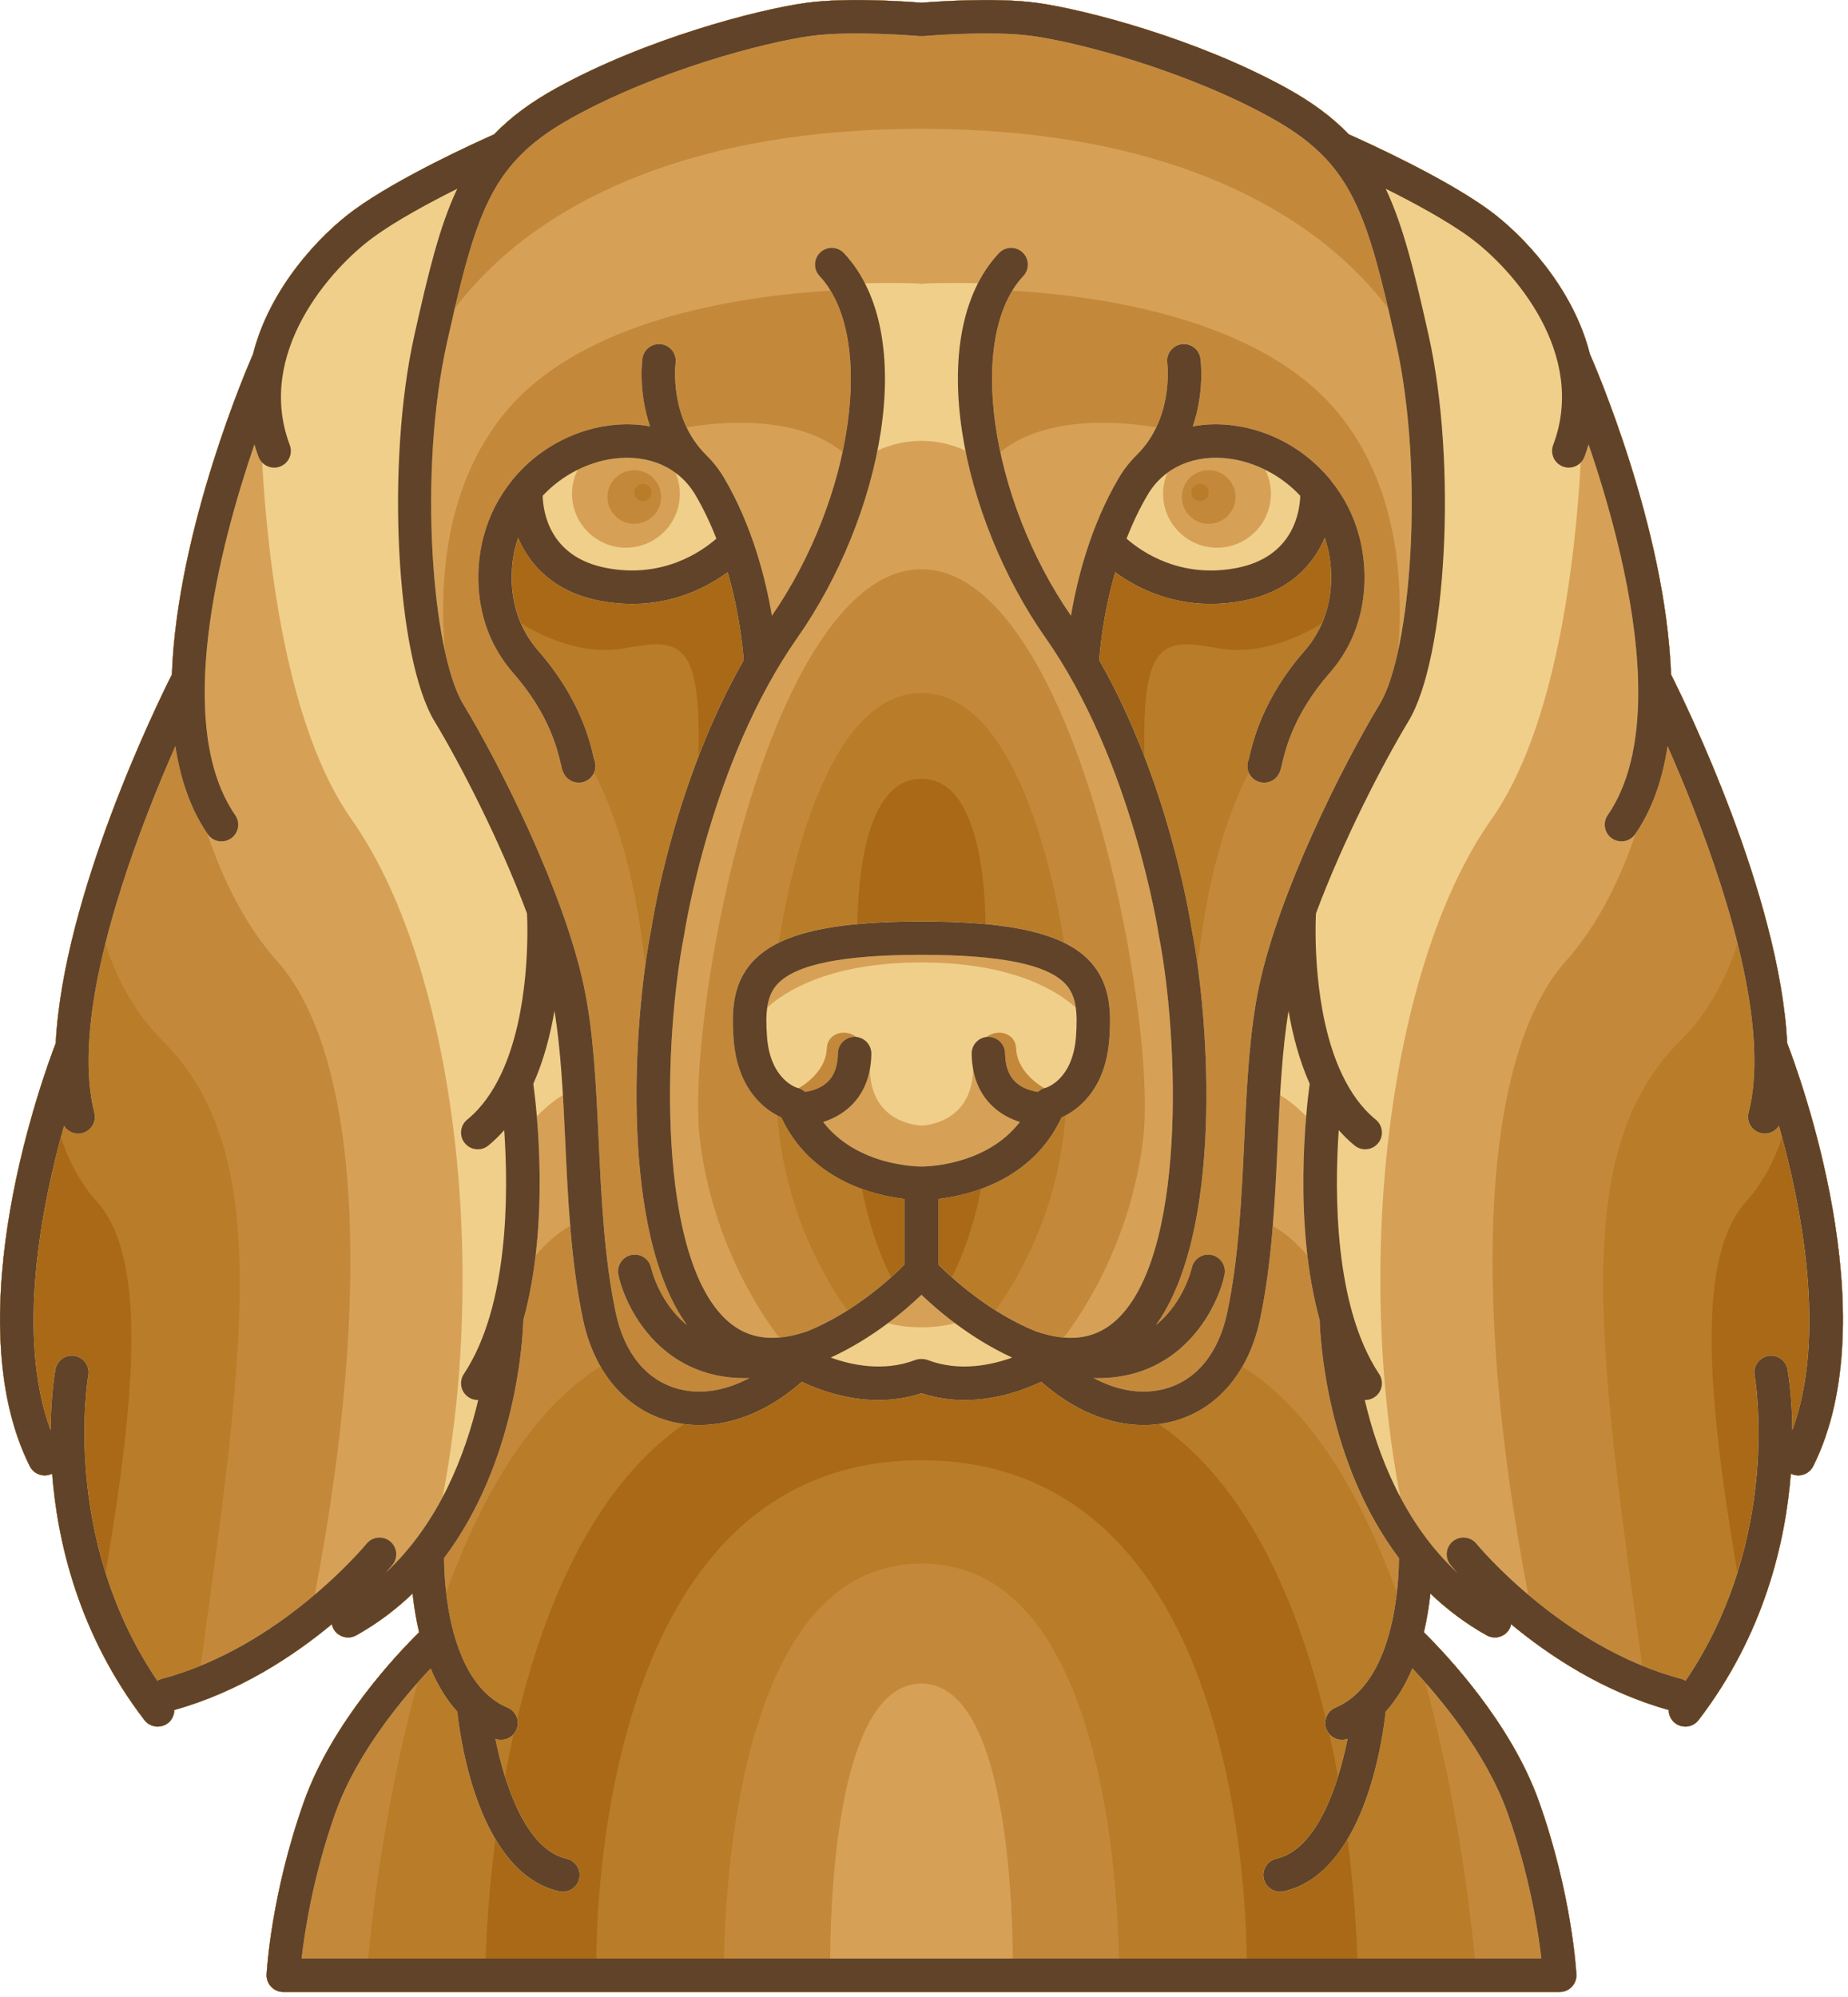 <svg style="fill-rule:evenodd;clip-rule:evenodd;stroke-linejoin:round;stroke-miterlimit:2;" xml:space="preserve" xmlns:xlink="http://www.w3.org/1999/xlink" xmlns="http://www.w3.org/2000/svg" version="1.1" viewBox="0 0 136 147" height="100%" width="100%">
    <g transform="matrix(1,0,0,1,-230.187,-224.331)">
        <g>
            <g transform="matrix(1,0,0,1,-211.191,-94.821)">
                <path style="fill:rgb(169,105,22);fill-rule:nonzero;" d="M572.905,395.937C572.349,385.024 565.361,370.794 564.357,368.801C563.96,358.009 558.699,345.928 558.382,345.21C557.171,340.378 553.488,336.456 550.957,334.61C547.658,332.205 541.911,329.602 540.636,329.037C539.44,327.785 537.949,326.676 536.027,325.617C529.472,322.008 521.314,319.866 517.711,319.363C514.584,318.927 509.874,319.293 509.191,319.349C508.508,319.292 503.798,318.927 500.671,319.363C497.068,319.866 488.911,322.008 482.355,325.617C480.432,326.676 478.943,327.785 477.747,329.037C476.472,329.602 470.724,332.205 467.427,334.61C464.894,336.456 461.212,340.378 460.001,345.21C459.685,345.928 454.423,358.009 454.026,368.801C453.022,370.795 446.033,385.026 445.477,395.938C444.66,398.05 438.024,415.984 443.567,427.069C443.782,427.501 444.216,427.751 444.668,427.751C444.852,427.751 445.039,427.709 445.214,427.622C445.608,432.658 447.17,439.449 452.004,445.757C452.245,446.073 452.611,446.239 452.981,446.239C453.242,446.239 453.506,446.156 453.728,445.985C454.042,445.745 454.203,445.382 454.206,445.015C458.99,443.685 462.986,441.035 465.799,438.702C465.823,438.82 465.861,438.937 465.923,439.048C466.148,439.451 466.567,439.678 466.997,439.678C467.201,439.678 467.406,439.628 467.597,439.522C469.172,438.64 470.542,437.595 471.741,436.446C471.833,437.308 471.981,438.284 472.221,439.297C470.6,440.892 465.821,445.931 463.749,451.755C461.332,458.555 461.009,464.238 460.997,464.477C460.979,464.814 461.101,465.144 461.333,465.389C461.565,465.634 461.888,465.772 462.225,465.772L556.161,465.772C556.499,465.772 556.822,465.634 557.055,465.389C557.285,465.144 557.409,464.814 557.39,464.477C557.377,464.239 557.055,458.555 554.637,451.755C552.566,445.931 547.786,440.892 546.166,439.297C546.405,438.284 546.554,437.309 546.646,436.446C547.844,437.595 549.213,438.64 550.789,439.522C550.979,439.628 551.185,439.678 551.389,439.678C551.821,439.678 552.24,439.451 552.464,439.048C552.526,438.938 552.563,438.82 552.588,438.702C555.4,441.034 559.397,443.684 564.181,445.015C564.183,445.382 564.344,445.744 564.658,445.985C564.882,446.156 565.144,446.239 565.406,446.239C565.775,446.239 566.14,446.073 566.382,445.757C571.216,439.449 572.778,432.658 573.172,427.622C573.348,427.709 573.534,427.751 573.718,427.751C574.169,427.751 574.604,427.501 574.82,427.069C580.359,415.982 573.722,398.048 572.905,395.937Z"></path>
            </g>
            <g transform="matrix(1,0,0,1,3.504,-94.428)">
                <path style="fill:rgb(185,124,40);fill-rule:nonzero;" d="M358.211,395.544C357.655,384.632 350.667,370.401 349.663,368.408C349.266,357.616 344.005,345.535 343.689,344.817C342.478,339.985 338.795,336.063 336.263,334.217C332.965,331.812 327.218,329.21 325.943,328.644C324.746,327.392 323.256,326.284 321.333,325.224C314.778,321.616 306.62,319.473 303.017,318.97C299.89,318.534 295.18,318.9 294.497,318.957C293.814,318.899 289.104,318.534 285.977,318.97C282.375,319.473 274.217,321.616 267.661,325.224C265.738,326.284 264.248,327.392 263.052,328.644C261.777,329.21 256.029,331.812 252.731,334.217C250.198,336.063 246.517,339.985 245.306,344.817C244.99,345.535 239.728,357.616 239.331,368.408C238.327,370.402 231.338,384.634 230.783,395.545C229.966,397.658 223.33,415.592 228.872,426.677C229.087,427.109 229.522,427.358 229.973,427.358C230.156,427.358 230.343,427.317 230.518,427.229C230.912,432.265 232.474,439.056 237.308,445.364C237.549,445.68 237.915,445.846 238.285,445.846C238.546,445.846 238.81,445.764 239.032,445.592C239.346,445.352 239.507,444.99 239.51,444.623C244.294,443.292 248.291,440.642 251.102,438.31C251.127,438.427 251.165,438.544 251.227,438.655C251.452,439.058 251.871,439.286 252.301,439.286C252.505,439.286 252.71,439.235 252.901,439.129C254.477,438.248 255.846,437.202 257.044,436.053C257.137,436.915 257.285,437.891 257.525,438.904C255.904,440.499 251.125,445.539 249.054,451.362C246.637,458.162 246.313,463.846 246.302,464.085C246.284,464.421 246.406,464.751 246.637,464.996C246.869,465.241 247.192,465.379 247.53,465.379L341.465,465.379C341.802,465.379 342.126,465.241 342.358,464.996C342.589,464.751 342.712,464.421 342.693,464.085C342.681,463.847 342.358,458.162 339.941,451.362C337.87,445.539 333.09,440.5 331.471,438.904C331.71,437.891 331.858,436.916 331.95,436.053C333.149,437.202 334.518,438.248 336.094,439.129C336.284,439.235 336.49,439.286 336.694,439.286C337.125,439.286 337.544,439.058 337.769,438.655C337.831,438.545 337.868,438.427 337.893,438.31C340.705,440.641 344.701,443.291 349.486,444.623C349.487,444.99 349.649,445.352 349.962,445.592C350.185,445.764 350.449,445.846 350.71,445.846C351.08,445.846 351.445,445.68 351.687,445.364C356.52,439.056 358.083,432.265 358.477,427.229C358.652,427.317 358.839,427.358 359.022,427.358C359.473,427.358 359.908,427.109 360.123,426.677C365.665,415.59 359.027,397.656 358.211,395.544ZM308.822,432.132C305.036,428.222 300.217,426.238 294.498,426.238L294.497,426.238C288.777,426.238 283.958,428.221 280.173,432.132C271.41,441.187 270.609,458.203 270.561,462.919L262.426,462.919C262.477,461.26 262.638,458.058 263.144,454.123C264.247,455.982 265.758,457.497 267.833,457.967C267.925,457.988 268.016,457.998 268.106,457.998C268.668,457.998 269.175,457.611 269.305,457.039C269.455,456.377 269.039,455.718 268.377,455.567C266.169,455.067 264.73,452.331 263.852,449.538C264.039,448.51 264.248,447.457 264.486,446.391C264.569,446.295 264.638,446.187 264.691,446.064C264.8,445.805 264.81,445.531 264.744,445.278C266.411,438.3 269.265,430.905 274.154,425.994C275.066,425.078 276.029,424.273 277.039,423.574C277.408,423.622 277.78,423.647 278.154,423.647C280.709,423.647 283.351,422.534 285.689,420.463C286.802,420.996 288.894,421.808 291.331,421.808C292.343,421.808 293.414,421.666 294.497,421.308C295.581,421.666 296.651,421.808 297.663,421.808C300.1,421.808 302.193,420.996 303.306,420.463C305.643,422.533 308.285,423.647 310.841,423.647C311.215,423.647 311.587,423.622 311.956,423.574C312.966,424.273 313.929,425.078 314.842,425.994C319.729,430.905 322.583,438.301 324.252,445.278C324.185,445.531 324.194,445.805 324.304,446.064C324.356,446.187 324.427,446.295 324.51,446.391C324.747,447.46 324.959,448.516 325.146,449.547C324.27,452.335 322.83,455.068 320.619,455.568C319.956,455.718 319.541,456.378 319.691,457.04C319.821,457.612 320.328,457.999 320.89,457.999C320.98,457.999 321.071,457.989 321.163,457.968C323.238,457.498 324.75,455.984 325.852,454.124C326.358,458.059 326.519,461.261 326.571,462.92L318.436,462.92C318.385,458.203 317.585,441.187 308.822,432.132ZM292.262,412.77C291.074,410.4 290.446,407.991 290.12,406.263C291.319,406.699 292.435,406.905 293.239,406.998L293.239,411.844C293.021,412.066 292.687,412.391 292.262,412.77ZM289.784,386.773C289.813,384.292 290.138,379.258 292.191,377.1C292.828,376.429 293.595,376.09 294.469,376.09C294.479,376.09 294.488,376.086 294.496,376.085C294.505,376.086 294.515,376.09 294.524,376.09C295.399,376.09 296.166,376.429 296.803,377.1C298.855,379.257 299.179,384.286 299.21,386.773C297.826,386.641 296.264,386.578 294.498,386.578L294.497,386.578C292.73,386.578 291.168,386.642 289.784,386.773ZM295.756,406.998C296.559,406.904 297.675,406.698 298.874,406.263C298.548,407.992 297.921,410.4 296.734,412.768C296.31,412.388 295.975,412.065 295.756,411.842L295.756,406.998ZM308.755,360.875C310.191,361.928 312.589,363.209 315.784,363.209C316.533,363.209 317.325,363.139 318.158,362.978C321.549,362.325 323.329,360.344 324.176,358.346C324.226,358.501 324.278,358.657 324.32,358.819C324.325,358.837 324.332,358.86 324.337,358.879C324.381,359.022 325.2,361.781 323.978,364.621C322.764,365.4 320.358,366.601 317.764,366.601C317.316,366.601 316.875,366.564 316.454,366.49C315.602,366.34 314.721,366.185 314.005,366.185C313.155,366.185 312.549,366.404 312.099,366.87C311.162,367.842 310.817,369.96 310.903,374.44C310.01,372.118 308.915,369.691 307.579,367.352C307.642,366.457 307.891,363.875 308.755,360.875ZM281.416,367.352C280.08,369.691 278.985,372.118 278.093,374.44C278.178,369.957 277.832,367.84 276.897,366.87C276.446,366.404 275.84,366.185 274.991,366.185C274.275,366.185 273.393,366.339 272.541,366.49C272.121,366.564 271.681,366.601 271.231,366.601C268.638,366.601 266.231,365.4 265.017,364.621C263.794,361.781 264.613,359.022 264.657,358.883C264.664,358.862 264.67,358.841 264.676,358.82C264.718,358.658 264.77,358.503 264.821,358.347C265.668,360.345 267.447,362.326 270.839,362.979C271.672,363.14 272.464,363.21 273.213,363.21C276.408,363.21 278.806,361.929 280.242,360.875C281.104,363.874 281.353,366.456 281.416,367.352ZM232.2,418.561C231.532,418.439 230.889,418.878 230.765,419.545C230.73,419.738 230.431,421.427 230.408,424.031C227.965,417.388 229.572,408.392 231.164,402.465C231.654,403.972 232.464,405.702 233.801,407.192C237.423,411.223 236.757,421.005 234.451,434.524C232.012,426.745 233.168,420.087 233.185,419.995C233.308,419.326 232.866,418.686 232.2,418.561ZM358.586,424.031C358.563,421.427 358.264,419.738 358.229,419.545C358.104,418.878 357.464,418.439 356.796,418.562C356.129,418.685 355.688,419.327 355.811,419.995C355.828,420.088 356.984,426.745 354.545,434.523C352.239,421.004 351.573,411.223 355.194,407.192C356.531,405.703 357.34,403.972 357.831,402.465C359.423,408.393 361.029,417.388 358.586,424.031Z"></path>
            </g>
            <g transform="matrix(1,0,0,1,211.191,-94.428)">
                <path style="fill:rgb(196,136,59);fill-rule:nonzero;" d="M150.522,395.544C149.966,384.632 142.978,370.401 141.975,368.408C141.578,357.616 136.317,345.535 136,344.817C134.789,339.985 131.107,336.063 128.575,334.217C125.277,331.812 119.53,329.21 118.254,328.644C117.057,327.392 115.567,326.284 113.645,325.224C107.09,321.616 98.932,319.473 95.329,318.97C92.202,318.534 87.492,318.9 86.809,318.957C86.126,318.899 81.416,318.534 78.289,318.97C74.687,319.473 66.529,321.616 59.973,325.224C58.05,326.284 56.56,327.392 55.364,328.644C54.089,329.21 48.341,331.812 45.044,334.217C42.511,336.063 38.83,339.985 37.618,344.817C37.302,345.535 32.04,357.616 31.644,368.408C30.64,370.402 23.651,384.634 23.096,395.545C22.279,397.658 15.642,415.592 21.185,426.677C21.4,427.109 21.835,427.358 22.286,427.358C22.47,427.358 22.657,427.317 22.831,427.229C23.225,432.265 24.788,439.056 29.621,445.364C29.863,445.68 30.229,445.846 30.598,445.846C30.859,445.846 31.123,445.764 31.346,445.592C31.66,445.352 31.821,444.99 31.823,444.623C36.607,443.292 40.604,440.642 43.416,438.31C43.441,438.427 43.478,438.544 43.541,438.655C43.766,439.058 44.184,439.286 44.615,439.286C44.819,439.286 45.024,439.235 45.214,439.129C46.79,438.248 48.16,437.202 49.358,436.053C49.45,436.915 49.599,437.891 49.838,438.904C48.217,440.499 43.438,445.539 41.367,451.362C38.95,458.162 38.626,463.846 38.615,464.085C38.597,464.421 38.719,464.751 38.951,464.996C39.183,465.241 39.506,465.379 39.843,465.379L133.778,465.379C134.116,465.379 134.439,465.241 134.672,464.996C134.903,464.751 135.026,464.421 135.007,464.085C134.995,463.847 134.672,458.162 132.254,451.362C130.183,445.539 125.403,440.5 123.784,438.904C124.023,437.891 124.171,436.916 124.264,436.053C125.463,437.202 126.831,438.248 128.407,439.129C128.597,439.235 128.803,439.286 129.007,439.286C129.438,439.286 129.857,439.058 130.082,438.655C130.143,438.545 130.18,438.427 130.206,438.31C133.018,440.641 137.015,443.291 141.799,444.623C141.801,444.99 141.962,445.352 142.276,445.592C142.499,445.764 142.762,445.846 143.024,445.846C143.394,445.846 143.759,445.68 144.001,445.364C148.834,439.056 150.397,432.265 150.791,427.229C150.966,427.317 151.153,427.358 151.337,427.358C151.788,427.358 152.222,427.109 152.438,426.677C157.976,415.59 151.338,397.656 150.522,395.544ZM116.614,446.063C116.813,446.533 117.269,446.815 117.748,446.815C117.889,446.815 118.03,446.787 118.168,446.735C117.48,450.193 115.9,454.894 112.928,455.567C112.266,455.717 111.851,456.377 112.001,457.039C112.13,457.611 112.638,457.998 113.2,457.998C113.29,457.998 113.381,457.988 113.472,457.967C119.291,456.649 120.705,447.137 120.97,444.742C121.812,443.812 122.45,442.711 122.93,441.557C123.217,441.861 123.54,442.214 123.884,442.604C126.385,451.758 127.306,460.457 127.529,462.918L101.342,462.918C101.271,458.519 100.552,443.518 94.161,436.994C92.112,434.903 89.647,433.843 86.836,433.843C86.827,433.843 86.817,433.847 86.808,433.848C86.799,433.847 86.79,433.843 86.78,433.843C83.968,433.843 81.504,434.904 79.455,436.994C73.064,443.517 72.346,458.518 72.275,462.918L46.088,462.918C46.311,460.457 47.231,451.761 49.732,442.607C50.077,442.216 50.401,441.862 50.688,441.558C51.169,442.71 51.807,443.811 52.648,444.741C52.913,447.136 54.327,456.647 60.146,457.966C60.238,457.987 60.329,457.997 60.42,457.997C60.982,457.997 61.489,457.61 61.619,457.038C61.769,456.376 61.353,455.717 60.69,455.566C57.726,454.895 56.145,450.193 55.452,446.735C55.589,446.786 55.731,446.814 55.87,446.814C56.348,446.814 56.805,446.532 57.003,446.062C57.267,445.437 56.974,444.715 56.349,444.451C55.741,444.194 55.213,443.828 54.752,443.387C54.711,443.341 54.67,443.296 54.624,443.257C53.529,442.144 52.837,440.59 52.403,439.027C52.391,438.973 52.379,438.919 52.361,438.866C52.093,437.865 51.929,436.869 51.828,435.991C54.4,428.978 58.051,422.529 63.196,419.341C64.38,421.395 66.152,422.814 68.338,423.378C69.034,423.559 69.746,423.647 70.466,423.647C73.021,423.647 75.663,422.534 78.001,420.463C79.114,420.996 81.206,421.808 83.643,421.808C84.655,421.808 85.726,421.666 86.809,421.308C87.893,421.666 88.963,421.808 89.975,421.808C92.412,421.808 94.505,420.996 95.618,420.463C97.955,422.533 100.597,423.647 103.153,423.647C103.872,423.647 104.584,423.559 105.281,423.378C107.466,422.814 109.239,421.395 110.422,419.341C115.568,422.529 119.219,428.979 121.791,435.992C121.69,436.869 121.525,437.864 121.259,438.864C121.238,438.92 121.225,438.976 121.213,439.034C120.774,440.614 120.071,442.184 118.956,443.3C118.929,443.324 118.903,443.351 118.877,443.379C118.414,443.824 117.882,444.193 117.27,444.452C116.643,444.717 116.35,445.438 116.614,446.063ZM66.941,355.005C66.941,355.356 66.657,355.639 66.307,355.639C65.957,355.639 65.673,355.356 65.673,355.005C65.673,354.655 65.957,354.371 66.307,354.371C66.657,354.371 66.941,354.655 66.941,355.005ZM107.944,355.005C107.944,355.356 107.661,355.639 107.311,355.639C106.961,355.639 106.677,355.356 106.677,355.005C106.677,354.655 106.961,354.371 107.311,354.371C107.661,354.371 107.944,354.655 107.944,355.005ZM62.715,374.631C62.703,374.584 62.69,374.523 62.673,374.451C62.429,373.392 61.69,370.174 58.628,366.68C55.65,363.284 56.913,359.055 56.967,358.881C56.974,358.86 56.98,358.839 56.986,358.818C57.028,358.656 57.08,358.501 57.131,358.345C57.978,360.343 59.757,362.324 63.148,362.977C63.981,363.138 64.773,363.208 65.522,363.208C68.716,363.208 71.115,361.927 72.551,360.873C73.416,363.873 73.664,366.455 73.727,367.351C68.665,376.206 67.044,386.348 66.928,387.113C66.771,387.915 66.621,388.829 66.485,389.822C65.699,382.479 63.96,377.998 62.719,375.617C62.854,375.303 62.855,374.944 62.715,374.631ZM107.132,389.822C106.995,388.829 106.845,387.915 106.689,387.113C106.573,386.348 104.951,376.207 99.891,367.351C99.953,366.456 100.203,363.874 101.066,360.874C102.503,361.927 104.9,363.208 108.095,363.208C108.844,363.208 109.637,363.138 110.469,362.977C113.86,362.324 115.64,360.343 116.487,358.345C116.536,358.5 116.589,358.656 116.631,358.818C116.636,358.836 116.643,358.859 116.648,358.878C116.704,359.056 117.966,363.285 114.989,366.681C111.927,370.174 111.188,373.393 110.944,374.452C110.928,374.523 110.915,374.585 110.903,374.632C110.762,374.945 110.764,375.304 110.899,375.618C109.656,378.002 107.919,382.481 107.132,389.822ZM81.359,415.21C79.917,413.217 76.704,408.028 76.211,400.86C76.311,400.913 76.407,400.961 76.496,401.001C78.656,405.631 83.311,406.735 85.55,406.998L85.55,411.844C84.929,412.476 83.413,413.913 81.359,415.21ZM76.315,388.145C76.973,383.868 79.681,369.771 86.808,369.771C93.935,369.771 96.643,383.868 97.301,388.145C95.112,387.072 91.741,386.579 86.809,386.579L86.808,386.579C81.875,386.578 78.504,387.071 76.315,388.145ZM88.067,406.998C90.306,406.735 94.962,405.631 97.122,401.001C97.21,400.962 97.307,400.913 97.407,400.86C96.914,408.018 93.704,413.207 92.261,415.206C90.209,413.909 88.69,412.474 88.067,411.842L88.067,406.998ZM30.885,442.332C30.771,442.362 30.669,442.412 30.573,442.47C23.424,431.91 25.471,420.117 25.495,419.994C25.618,419.326 25.177,418.685 24.51,418.56C23.842,418.438 23.199,418.877 23.076,419.544C23.04,419.737 22.742,421.426 22.719,424.03C20.157,417.065 22.047,407.51 23.705,401.621C23.929,401.975 24.32,402.195 24.742,402.195C24.843,402.195 24.946,402.182 25.047,402.157C25.705,401.988 26.104,401.318 25.935,400.66C25.572,399.239 25.458,397.623 25.53,395.892C25.533,395.848 25.537,395.804 25.535,395.76C25.644,393.39 26.103,390.809 26.749,388.219C27.68,391.088 29.062,393.458 30.886,395.271C38.949,403.283 37.178,416.872 33.757,441.359C32.834,441.738 31.878,442.069 30.885,442.332ZM150.897,424.031C150.875,421.427 150.576,419.738 150.54,419.545C150.415,418.878 149.776,418.439 149.107,418.562C148.44,418.685 147.998,419.327 148.121,419.995C148.144,420.118 150.193,431.911 143.043,442.471C142.946,442.413 142.844,442.364 142.73,442.333C141.738,442.07 140.78,441.739 139.858,441.361C136.438,416.872 134.666,403.285 142.729,395.273C144.553,393.46 145.935,391.09 146.865,388.221C147.511,390.811 147.969,393.394 148.079,395.764C148.077,395.806 148.081,395.848 148.084,395.89C148.155,397.622 148.042,399.241 147.678,400.661C147.511,401.319 147.908,401.989 148.567,402.158C148.668,402.183 148.771,402.196 148.872,402.196C149.293,402.196 149.685,401.976 149.909,401.623C151.569,407.512 153.458,417.066 150.897,424.031Z"></path>
            </g>
            <g transform="matrix(1,0,0,1,-211.191,94.823)">
                <path style="fill:rgb(214,161,86);fill-rule:nonzero;" d="M572.905,206.294C572.349,195.382 565.361,181.151 564.357,179.158C563.96,168.366 558.699,156.284 558.382,155.567C557.171,150.736 553.488,146.814 550.957,144.967C547.658,142.563 541.911,139.961 540.636,139.395C539.44,138.143 537.949,137.034 536.027,135.975C529.472,132.367 521.314,130.224 517.711,129.722C514.584,129.285 509.874,129.651 509.191,129.708C508.508,129.651 503.798,129.286 500.671,129.722C497.068,130.224 488.911,132.367 482.355,135.975C480.432,137.034 478.943,138.143 477.747,139.395C476.472,139.961 470.724,142.563 467.427,144.967C464.894,146.814 461.212,150.736 460.001,155.567C459.685,156.284 454.423,168.366 454.026,179.158C453.022,181.152 446.033,195.382 445.477,206.294C444.66,208.407 438.024,226.341 443.567,237.426C443.782,237.858 444.216,238.107 444.668,238.107C444.852,238.107 445.039,238.065 445.214,237.978C445.608,243.015 447.17,249.806 452.004,256.113C452.245,256.429 452.611,256.595 452.981,256.595C453.242,256.595 453.506,256.512 453.728,256.341C454.042,256.101 454.203,255.739 454.206,255.372C458.99,254.041 462.986,251.392 465.799,249.059C465.823,249.177 465.861,249.294 465.923,249.404C466.148,249.807 466.567,250.034 466.997,250.034C467.201,250.034 467.406,249.984 467.597,249.878C469.172,248.996 470.542,247.951 471.741,246.802C471.833,247.664 471.981,248.639 472.221,249.652C470.6,251.247 465.821,256.286 463.749,262.11C461.332,268.91 461.009,274.594 460.997,274.832C460.979,275.169 461.101,275.499 461.333,275.744C461.565,275.989 461.888,276.127 462.225,276.127L556.161,276.127C556.499,276.127 556.822,275.989 557.055,275.744C557.285,275.499 557.409,275.169 557.39,274.832C557.377,274.594 557.055,268.91 554.637,262.11C552.566,256.286 547.786,251.247 546.166,249.652C546.405,248.639 546.554,247.664 546.646,246.802C547.844,247.951 549.213,248.996 550.789,249.878C550.979,249.984 551.185,250.034 551.389,250.034C551.821,250.034 552.24,249.807 552.464,249.404C552.526,249.294 552.563,249.176 552.588,249.059C555.4,251.391 559.397,254.041 564.181,255.372C564.183,255.739 564.344,256.101 564.658,256.341C564.882,256.512 565.144,256.595 565.406,256.595C565.775,256.595 566.14,256.429 566.382,256.113C571.216,249.805 572.778,243.014 573.172,237.978C573.348,238.065 573.534,238.107 573.718,238.107C574.169,238.107 574.604,237.858 574.82,237.426C580.359,226.341 573.722,208.406 572.905,206.294ZM516.125,209.163C515.615,208.687 515.358,207.992 515.343,207.036C515.331,206.364 514.782,205.827 514.113,205.827L514.092,205.827C514.047,205.828 514.006,205.837 513.963,205.842C514.256,205.625 514.587,205.515 514.916,205.515C515.496,205.515 516.133,205.883 516.163,206.692C516.216,208.099 517.407,209.12 518.246,209.609C518.064,209.663 517.897,209.753 517.761,209.878C517.285,209.807 516.622,209.624 516.125,209.163ZM502.221,206.692C502.251,205.883 502.889,205.515 503.468,205.515C503.797,205.515 504.128,205.625 504.421,205.842C504.379,205.837 504.337,205.828 504.292,205.827L504.271,205.827C503.601,205.827 503.052,206.364 503.041,207.036C503.025,207.985 502.772,208.678 502.269,209.153C501.77,209.624 501.101,209.807 500.623,209.878C500.485,209.753 500.319,209.664 500.138,209.61C500.979,209.121 502.168,208.099 502.221,206.692ZM510.45,222.593L510.45,217.749C512.689,217.487 517.345,216.382 519.505,211.752C520.607,211.254 522.748,209.798 523.019,205.95C523.15,204.08 523.159,201.943 521.585,200.256C519.696,198.231 515.875,197.328 509.192,197.328L509.191,197.328C502.508,197.328 498.686,198.231 496.799,200.256C495.225,201.943 495.233,204.08 495.364,205.95C495.634,209.798 497.776,211.254 498.878,211.752C501.038,216.382 505.692,217.487 507.932,217.749L507.932,222.594C507.044,223.496 504.338,226.041 500.836,227.476C500.085,227.739 499.384,227.898 498.727,227.955C497.867,226.867 493.786,221.312 492.859,213.183C492.05,206.089 495.758,183.112 503.435,174.511C505.271,172.454 507.198,171.411 509.164,171.411C509.174,171.411 509.183,171.407 509.191,171.406C509.201,171.407 509.21,171.411 509.219,171.411C511.184,171.411 513.111,172.454 514.948,174.511C522.624,183.112 526.333,206.089 525.524,213.183C524.599,221.286 520.543,226.83 519.664,227.943C519.017,227.889 518.331,227.747 517.592,227.491C514.076,226.059 511.344,223.498 510.45,222.593ZM484.339,202.066C482.873,195.189 478.23,185.899 475.466,181.333C474.943,180.47 474.488,179.113 474.119,177.426C473.672,172.081 474.212,165.182 478.5,159.933C484.125,153.048 495.678,151.31 502.504,150.905C504.171,153.644 504.401,158.041 503.388,162.778C501.643,161.368 499.082,160.626 495.871,160.626C494.35,160.626 492.942,160.792 491.915,160.958C490.806,158.632 491.097,156.269 491.102,156.234C491.195,155.563 490.727,154.942 490.057,154.848C489.383,154.752 488.76,155.22 488.665,155.892C488.644,156.034 488.343,158.318 489.225,160.893C488.253,160.713 487.216,160.688 486.141,160.838C483.415,161.218 480.958,162.629 479.228,164.666C479.16,164.734 479.1,164.81 479.049,164.892C478.102,166.067 477.387,167.433 476.995,168.924C476.833,169.457 475.374,174.734 479.162,179.055C481.814,182.081 482.428,184.749 482.659,185.753C482.755,186.172 482.824,186.474 483.104,186.755C483.344,186.995 483.659,187.115 483.974,187.115C484.288,187.115 484.604,186.995 484.843,186.755C485.214,186.384 485.3,185.835 485.098,185.383C485.086,185.335 485.073,185.274 485.056,185.202C484.812,184.144 484.073,180.925 481.011,177.433C478.033,174.037 479.296,169.807 479.35,169.633C479.357,169.612 479.363,169.591 479.369,169.57C479.411,169.408 479.463,169.253 479.514,169.097C480.361,171.095 482.141,173.076 485.532,173.729C486.365,173.89 487.157,173.96 487.906,173.96C491.1,173.96 493.499,172.678 494.934,171.625C495.799,174.625 496.047,177.207 496.111,178.103C491.048,186.958 489.427,197.1 489.311,197.864C487.942,204.871 487.024,220.209 491.932,227.035C489.882,225.378 489.308,222.885 489.3,222.845C489.166,222.179 488.52,221.747 487.853,221.881C487.186,222.014 486.754,222.662 486.887,223.328C487.332,225.556 489.852,230.949 496.192,230.949C496.301,230.949 496.416,230.943 496.527,230.939C494.783,231.871 492.983,232.174 491.337,231.749C488.979,231.139 487.327,229.138 486.689,226.113C485.842,222.101 485.635,217.693 485.436,213.43C485.242,209.328 485.062,205.456 484.339,202.066ZM528.352,166.091C528.352,165 529.236,164.115 530.327,164.115C531.419,164.115 532.304,165 532.304,166.091C532.304,167.182 531.419,168.067 530.327,168.067C529.235,168.066 528.352,167.182 528.352,166.091ZM490.032,166.091C490.032,167.182 489.147,168.067 488.056,168.067C486.965,168.067 486.08,167.182 486.08,166.091C486.08,165 486.965,164.115 488.056,164.115C489.147,164.115 490.032,165 490.032,166.091ZM522.192,230.947C528.531,230.947 531.05,225.554 531.496,223.326C531.63,222.66 531.197,222.012 530.531,221.879C529.864,221.746 529.217,222.178 529.083,222.843C529.076,222.883 528.502,225.379 526.449,227.037C531.36,220.211 530.441,204.871 529.072,197.863C528.956,197.099 527.335,186.957 522.274,178.102C522.336,177.206 522.586,174.625 523.449,171.625C524.885,172.677 527.283,173.959 530.478,173.959C531.227,173.959 532.019,173.888 532.851,173.728C536.243,173.075 538.023,171.094 538.87,169.096C538.92,169.252 538.972,169.407 539.014,169.569C539.02,169.587 539.026,169.61 539.032,169.628C539.087,169.807 540.35,174.036 537.373,177.433C534.311,180.925 533.572,184.144 533.328,185.202C533.311,185.274 533.298,185.335 533.286,185.383C533.085,185.835 533.17,186.384 533.54,186.755C533.78,186.995 534.096,187.115 534.41,187.115C534.724,187.115 535.04,186.995 535.279,186.755C535.56,186.474 535.629,186.172 535.726,185.753C535.956,184.749 536.57,182.081 539.222,179.055C543.01,174.734 541.55,169.457 541.389,168.924C540.997,167.434 540.284,166.07 539.338,164.897C539.278,164.798 539.208,164.709 539.124,164.631C537.396,162.612 534.953,161.215 532.243,160.838C531.167,160.688 530.131,160.713 529.159,160.893C530.04,158.318 529.739,156.034 529.719,155.892C529.623,155.221 529.004,154.756 528.332,154.849C527.661,154.942 527.191,155.562 527.282,156.234C527.286,156.265 527.578,158.63 526.469,160.958C525.441,160.792 524.033,160.626 522.512,160.626C519.301,160.626 516.741,161.368 514.996,162.778C513.981,158.041 514.212,153.644 515.879,150.905C522.705,151.31 534.259,153.048 539.883,159.933C544.169,165.18 544.711,172.074 544.269,177.404C543.901,179.101 543.443,180.467 542.918,181.333C540.154,185.899 535.511,195.189 534.044,202.066C533.322,205.455 533.141,209.328 532.949,213.428C532.749,217.691 532.543,222.098 531.695,226.111C531.056,229.135 529.406,231.137 527.047,231.747C525.402,232.172 523.602,231.869 521.859,230.937C521.969,230.941 522.084,230.947 522.192,230.947ZM479.322,141.309C479.367,141.267 479.407,141.223 479.444,141.175C480.499,140.05 481.817,139.081 483.543,138.131C489.809,134.681 497.583,132.636 501.012,132.158C504.041,131.735 509.007,132.161 509.056,132.165C509.104,132.169 509.149,132.165 509.196,132.163C509.24,132.164 509.282,132.169 509.328,132.165C509.378,132.161 514.344,131.735 517.372,132.158C520.802,132.636 528.576,134.681 534.842,138.131C536.569,139.081 537.886,140.05 538.941,141.175C538.978,141.222 539.017,141.266 539.062,141.308C541.27,143.738 542.3,146.915 543.536,152.198C542.64,151.024 541.522,149.768 540.119,148.516C535.254,144.171 525.942,138.991 509.222,138.991C509.212,138.991 509.203,138.995 509.194,138.996C509.185,138.995 509.176,138.991 509.167,138.991C492.445,138.991 483.135,144.171 478.27,148.516C476.867,149.768 475.748,151.024 474.852,152.198C476.084,146.916 477.114,143.739 479.322,141.309ZM453.268,253.083C453.155,253.113 453.053,253.163 452.957,253.22C445.808,242.66 447.855,230.868 447.879,230.745C448.002,230.078 447.561,229.436 446.894,229.311C446.226,229.189 445.583,229.628 445.459,230.296C445.424,230.489 445.125,232.178 445.103,234.782C442.541,227.817 444.431,218.262 446.089,212.372C446.314,212.726 446.704,212.947 447.126,212.947C447.228,212.947 447.33,212.934 447.431,212.908C448.089,212.74 448.488,212.07 448.32,211.412C447.957,209.991 447.843,208.374 447.915,206.643C447.919,206.599 447.922,206.556 447.92,206.512C448.261,199.174 451.908,189.817 454.284,184.428C454.646,186.821 455.384,189.017 456.626,190.845C457.679,193.96 459.303,197.483 461.76,200.234C467.783,206.978 468.842,224.315 464.59,246.62L464.555,246.872C461.869,249.15 457.929,251.85 453.268,253.083ZM552.316,262.935C553.949,267.528 554.581,271.656 554.81,273.669L515.908,273.669C515.889,269.846 515.52,258.375 511.854,254.632C511.072,253.833 510.176,253.428 509.192,253.428L509.191,253.428C508.207,253.428 507.31,253.833 506.529,254.632C502.863,258.375 502.494,269.846 502.474,273.669L463.573,273.669C463.802,271.656 464.433,267.528 466.066,262.935C467.658,258.46 471.141,254.354 473.07,252.31C473.551,253.462 474.189,254.562 475.03,255.493C475.296,257.887 476.71,267.4 482.528,268.718C482.62,268.739 482.711,268.749 482.801,268.749C483.363,268.749 483.87,268.362 484,267.791C484.149,267.128 483.733,266.469 483.071,266.319C480.107,265.647 478.525,260.946 477.833,257.487C477.971,257.538 478.112,257.566 478.252,257.566C478.73,257.566 479.187,257.284 479.385,256.815C479.65,256.19 479.357,255.468 478.731,255.203C478.123,254.947 477.595,254.58 477.134,254.139C477.094,254.093 477.052,254.048 477.006,254.01C475.911,252.896 475.22,251.342 474.785,249.779C474.773,249.725 474.762,249.67 474.743,249.618C474.134,247.336 474.057,245.077 474.055,244.191C479.393,237.112 479.852,228.026 479.889,226.67C480.318,225.124 480.603,223.515 480.789,221.924C481.548,221.038 482.429,220.214 483.341,219.751C483.531,222.081 483.81,224.394 484.28,226.621C485.11,230.55 487.457,233.287 490.719,234.13C491.415,234.31 492.127,234.398 492.847,234.398C495.402,234.398 498.044,233.285 500.382,231.214C501.495,231.747 503.587,232.558 506.024,232.558C507.036,232.558 508.107,232.416 509.19,232.058C510.274,232.416 511.344,232.558 512.356,232.558C514.794,232.558 516.886,231.747 517.999,231.214C520.336,233.284 522.978,234.398 525.534,234.398C526.253,234.398 526.965,234.31 527.662,234.13C530.924,233.287 533.272,230.55 534.102,226.621C534.571,224.394 534.85,222.081 535.04,219.751C535.951,220.215 536.833,221.04 537.591,221.925C537.779,223.515 538.064,225.123 538.492,226.67C538.529,228.026 538.987,237.113 544.326,244.192C544.323,245.078 544.246,247.335 543.638,249.615C543.617,249.671 543.605,249.728 543.592,249.785C543.153,251.365 542.45,252.936 541.335,254.05C541.308,254.075 541.281,254.101 541.256,254.129C540.793,254.575 540.261,254.944 539.649,255.202C539.023,255.468 538.73,256.189 538.995,256.814C539.194,257.284 539.65,257.565 540.129,257.565C540.27,257.565 540.411,257.537 540.549,257.485C539.861,260.942 538.281,265.644 535.309,266.317C534.647,266.467 534.232,267.126 534.381,267.789C534.511,268.36 535.019,268.747 535.58,268.747C535.67,268.747 535.761,268.737 535.852,268.716C541.671,267.398 543.085,257.885 543.35,255.491C544.192,254.561 544.83,253.46 545.311,252.306C547.241,254.35 550.721,258.45 552.316,262.935ZM573.28,234.782C573.258,232.178 572.959,230.489 572.924,230.296C572.799,229.629 572.159,229.189 571.491,229.313C570.824,229.436 570.382,230.077 570.505,230.745C570.527,230.868 572.577,242.661 565.428,253.22C565.33,253.163 565.229,253.113 565.115,253.083C560.455,251.851 556.514,249.151 553.83,246.874L553.793,246.61C549.543,224.317 550.601,206.98 556.625,200.235C559.081,197.484 560.706,193.96 561.759,190.845C563,189.016 563.738,186.82 564.1,184.428C566.477,189.817 570.124,199.175 570.464,206.513C570.462,206.555 570.467,206.597 570.469,206.639C570.54,208.371 570.427,209.989 570.064,211.41C569.897,212.068 570.294,212.738 570.953,212.906C571.054,212.932 571.157,212.945 571.258,212.945C571.68,212.945 572.071,212.725 572.295,212.371C573.952,218.263 575.841,227.817 573.28,234.782Z"></path>
            </g>
            <g transform="matrix(1,0,0,1,4.31,94.823)">
                <path style="fill:rgb(240,207,138);fill-rule:nonzero;" d="M357.403,206.294C356.848,195.382 349.86,181.151 348.855,179.158C348.458,168.366 343.198,156.284 342.881,155.567C341.669,150.736 337.987,146.814 335.455,144.967C332.157,142.563 326.41,139.961 325.135,139.395C323.937,138.143 322.448,137.034 320.525,135.975C313.97,132.367 305.812,130.224 302.21,129.722C299.083,129.285 294.373,129.651 293.69,129.708C293.007,129.651 288.297,129.286 285.17,129.722C281.567,130.224 273.409,132.367 266.854,135.975C264.931,137.034 263.441,138.143 262.245,139.395C260.97,139.961 255.223,142.563 251.925,144.967C249.392,146.814 245.711,150.736 244.499,155.567C244.182,156.284 238.921,168.366 238.525,179.158C237.521,181.152 230.532,195.382 229.977,206.294C229.16,208.407 222.523,226.341 228.066,237.426C228.282,237.858 228.716,238.107 229.167,238.107C229.351,238.107 229.537,238.065 229.713,237.978C230.107,243.015 231.669,249.806 236.502,256.113C236.744,256.429 237.11,256.595 237.48,256.595C237.741,256.595 238.004,256.512 238.227,256.341C238.541,256.101 238.702,255.739 238.705,255.372C243.489,254.041 247.486,251.392 250.298,249.059C250.323,249.177 250.36,249.294 250.422,249.404C250.647,249.807 251.066,250.034 251.497,250.034C251.7,250.034 251.906,249.984 252.096,249.878C253.672,248.996 255.042,247.951 256.24,246.802C256.332,247.664 256.481,248.639 256.72,249.652C255.1,251.247 250.321,256.286 248.25,262.11C245.832,268.91 245.509,274.594 245.497,274.832C245.479,275.169 245.601,275.499 245.833,275.744C246.065,275.989 246.388,276.127 246.726,276.127L340.66,276.127C340.997,276.127 341.32,275.989 341.553,275.744C341.785,275.499 341.907,275.169 341.889,274.832C341.876,274.594 341.554,268.91 339.136,262.11C337.066,256.286 332.285,251.247 330.666,249.652C330.905,248.639 331.054,247.664 331.146,246.802C332.344,247.951 333.713,248.996 335.29,249.878C335.479,249.984 335.686,250.034 335.889,250.034C336.32,250.034 336.739,249.807 336.964,249.404C337.026,249.294 337.062,249.176 337.088,249.059C339.9,251.391 343.897,254.041 348.681,255.372C348.683,255.739 348.844,256.101 349.158,256.341C349.381,256.512 349.644,256.595 349.906,256.595C350.276,256.595 350.641,256.429 350.883,256.113C355.716,249.805 357.279,243.014 357.673,237.978C357.848,238.065 358.035,238.107 358.218,238.107C358.669,238.107 359.104,237.858 359.319,237.426C364.858,226.341 358.22,208.406 357.403,206.294ZM268.041,138.131C274.307,134.681 282.082,132.636 285.51,132.158C288.54,131.735 293.506,132.161 293.554,132.165C293.602,132.169 293.647,132.165 293.693,132.163C293.737,132.164 293.78,132.169 293.825,132.165C293.875,132.161 298.841,131.735 301.87,132.158C305.299,132.636 313.073,134.681 319.339,138.131C321.065,139.081 322.382,140.05 323.437,141.175C323.474,141.222 323.514,141.266 323.558,141.308C326.099,144.104 327.079,147.884 328.609,154.729C330.737,164.248 329.714,177.536 327.416,181.333C324.652,185.899 320.008,195.189 318.542,202.066C317.82,205.455 317.638,209.328 317.446,213.428C317.247,217.691 317.04,222.098 316.193,226.111C315.554,229.135 313.903,231.137 311.544,231.747C309.899,232.172 308.099,231.869 306.355,230.937C306.467,230.94 306.581,230.947 306.689,230.947C313.028,230.947 315.547,225.554 315.992,223.326C316.126,222.66 315.694,222.012 315.028,221.879C314.361,221.746 313.714,222.178 313.58,222.843C313.572,222.883 312.997,225.379 310.946,227.037C315.857,220.211 314.938,204.871 313.569,197.863C313.452,197.099 311.832,186.957 306.77,178.102C306.833,177.206 307.082,174.625 307.946,171.625C309.382,172.677 311.78,173.959 314.974,173.959C315.723,173.959 316.516,173.888 317.348,173.728C320.739,173.075 322.519,171.094 323.366,169.096C323.416,169.252 323.468,169.407 323.511,169.569C323.515,169.587 323.522,169.61 323.528,169.628C323.583,169.807 324.846,174.036 321.868,177.433C318.806,180.925 318.067,184.144 317.824,185.202C317.808,185.274 317.794,185.335 317.782,185.383C317.58,185.835 317.664,186.384 318.035,186.755C318.275,186.995 318.59,187.115 318.905,187.115C319.22,187.115 319.535,186.995 319.775,186.755C320.056,186.474 320.126,186.172 320.222,185.753C320.452,184.749 321.066,182.081 323.719,179.055C327.507,174.734 326.046,169.457 325.886,168.924C325.494,167.434 324.781,166.07 323.835,164.897C323.775,164.798 323.705,164.709 323.622,164.631C321.893,162.612 319.451,161.215 316.741,160.838C315.664,160.688 314.629,160.713 313.657,160.893C314.538,158.318 314.237,156.034 314.216,155.892C314.121,155.221 313.502,154.756 312.83,154.849C312.159,154.942 311.69,155.562 311.78,156.234C311.785,156.275 312.29,160.288 309.52,163.008C309.51,163.018 309.504,163.029 309.495,163.039C309.008,163.52 308.575,164.068 308.211,164.687C306.131,168.227 305.152,172.108 304.694,174.83C298.699,166.146 297.018,154.284 301.187,149.824C301.651,149.328 301.625,148.549 301.128,148.085C300.632,147.621 299.854,147.647 299.39,148.144C298.779,148.797 298.274,149.543 297.857,150.358C297.314,150.346 296.805,150.339 296.353,150.339C294.664,150.339 293.973,150.353 293.69,150.415C293.408,150.353 292.716,150.339 291.027,150.339C290.575,150.339 290.066,150.345 289.523,150.358C289.106,149.544 288.601,148.797 287.991,148.144C287.527,147.648 286.749,147.622 286.252,148.085C285.755,148.549 285.73,149.328 286.193,149.824C290.361,154.284 288.681,166.146 282.686,174.83C282.227,172.109 281.248,168.227 279.169,164.687C278.805,164.068 278.372,163.52 277.885,163.04C277.876,163.03 277.869,163.019 277.86,163.009C275.091,160.29 275.593,156.281 275.599,156.235C275.692,155.564 275.225,154.943 274.554,154.849C273.881,154.753 273.258,155.221 273.163,155.893C273.142,156.035 272.841,158.319 273.722,160.894C272.75,160.714 271.714,160.689 270.638,160.839C267.912,161.219 265.456,162.63 263.725,164.667C263.657,164.735 263.598,164.811 263.546,164.893C262.6,166.068 261.884,167.434 261.492,168.925C261.331,169.458 259.871,174.735 263.659,179.056C266.312,182.082 266.925,184.75 267.156,185.754C267.252,186.173 267.322,186.475 267.603,186.756C267.843,186.996 268.158,187.116 268.473,187.116C268.787,187.116 269.102,186.996 269.343,186.756C269.714,186.385 269.799,185.836 269.596,185.384C269.584,185.336 269.571,185.275 269.554,185.203C269.311,184.145 268.571,180.926 265.509,177.434C262.532,174.038 263.794,169.808 263.848,169.634C263.854,169.613 263.86,169.592 263.866,169.571C263.908,169.409 263.96,169.254 264.011,169.098C264.858,171.096 266.638,173.077 270.029,173.73C270.862,173.891 271.654,173.961 272.404,173.961C275.598,173.961 277.997,172.679 279.432,171.626C280.297,174.626 280.545,177.208 280.608,178.104C275.546,186.959 273.925,197.101 273.809,197.865C272.44,204.872 271.521,220.21 276.43,227.036C274.379,225.379 273.806,222.886 273.798,222.846C273.664,222.18 273.017,221.748 272.35,221.882C271.684,222.015 271.252,222.663 271.385,223.329C271.83,225.557 274.349,230.95 280.689,230.95C280.798,230.95 280.913,230.944 281.024,230.94C279.28,231.872 277.48,232.175 275.835,231.75C273.476,231.14 271.825,229.139 271.186,226.114C270.339,222.102 270.132,217.694 269.933,213.431C269.741,209.33 269.56,205.458 268.838,202.069C267.373,195.192 262.728,185.902 259.964,181.336C257.666,177.538 256.642,164.251 258.771,154.732C260.301,147.888 261.282,144.108 263.822,141.312C263.866,141.27 263.906,141.226 263.944,141.178C264.998,140.049 266.315,139.081 268.041,138.131ZM294.201,200.354C294.037,200.35 293.868,200.347 293.693,200.347L293.687,200.347C293.513,200.347 293.344,200.349 293.179,200.354C286.804,200.458 283.648,202.485 282.341,203.671C282.44,202.976 282.663,202.399 283.097,201.934C284.443,200.49 287.909,199.788 293.69,199.788C299.472,199.788 302.938,200.49 304.284,201.934C304.718,202.399 304.941,202.976 305.04,203.671C303.733,202.485 300.577,200.458 294.201,200.354ZM302.744,209.61C302.561,209.664 302.395,209.754 302.258,209.879C301.784,209.807 301.12,209.625 300.625,209.164C300.114,208.688 299.857,207.993 299.841,207.037C299.829,206.365 299.28,205.828 298.612,205.828L298.59,205.828C298.546,205.829 298.504,205.838 298.461,205.843C298.754,205.626 299.085,205.516 299.414,205.516C299.994,205.516 300.631,205.884 300.662,206.693C300.713,208.099 301.904,209.121 302.744,209.61ZM286.719,206.692C286.749,205.883 287.387,205.515 287.967,205.515C288.296,205.515 288.627,205.625 288.92,205.842C288.877,205.837 288.836,205.828 288.791,205.827L288.77,205.827C288.101,205.827 287.552,206.364 287.541,207.036C287.524,207.985 287.272,208.678 286.768,209.153C286.268,209.624 285.601,209.807 285.122,209.878C284.985,209.753 284.819,209.664 284.637,209.61C285.476,209.121 286.667,208.099 286.719,206.692ZM288.433,210.963C289.198,210.251 289.684,209.329 289.889,208.215C289.982,212.301 293.653,212.35 293.69,212.35C293.727,212.35 297.398,212.302 297.491,208.215C297.696,209.329 298.183,210.251 298.948,210.963C299.572,211.544 300.28,211.888 300.929,212.092C298.41,215.345 293.946,215.369 293.732,215.368C293.718,215.368 293.705,215.371 293.69,215.371C293.68,215.371 293.669,215.368 293.658,215.368L293.652,215.368C293.413,215.367 288.964,215.345 286.45,212.092C287.1,211.889 287.809,211.544 288.433,210.963ZM293.69,224.811C294.269,225.365 295.112,226.116 296.162,226.901C295.557,227.064 294.736,227.204 293.69,227.204C292.645,227.204 291.824,227.064 291.218,226.901C292.269,226.116 293.112,225.366 293.69,224.811ZM302.091,227.492C298.574,226.059 295.842,223.498 294.948,222.593L294.948,217.749C297.188,217.487 301.843,216.382 304.004,211.752C305.105,211.254 307.247,209.798 307.517,205.95C307.648,204.08 307.656,201.943 306.083,200.256C304.195,198.231 300.373,197.328 293.69,197.328C287.007,197.328 283.185,198.231 281.297,200.256C279.724,201.943 279.732,204.08 279.863,205.95C280.133,209.798 282.275,211.254 283.376,211.752C285.537,216.382 290.192,217.487 292.432,217.749L292.432,222.594C291.543,223.496 288.837,226.041 285.334,227.476C282.916,228.324 281.002,228.099 279.487,226.788C274.143,222.168 274.728,205.96 276.229,198.309C276.232,198.291 276.236,198.272 276.239,198.254C276.258,198.127 278.2,185.502 284.558,176.451C287.374,172.442 289.496,167.47 290.45,162.673C291.476,162.202 292.551,161.959 293.662,161.959C293.672,161.959 293.68,161.952 293.69,161.95C293.7,161.951 293.708,161.959 293.718,161.959C294.829,161.959 295.904,162.202 296.93,162.673C297.884,167.469 300.006,172.442 302.823,176.451C309.17,185.488 311.123,198.128 311.142,198.254C311.145,198.273 311.148,198.291 311.151,198.309C312.651,205.96 313.237,222.168 307.894,226.788C306.386,228.091 304.488,228.321 302.091,227.492ZM318.991,164.09C319.262,164.635 319.408,165.235 319.408,165.853C319.408,168.041 317.628,169.822 315.44,169.822C313.252,169.822 311.472,168.041 311.472,165.853C311.472,165.322 311.582,164.798 311.786,164.313C313.014,163.408 314.629,163.027 316.404,163.274C317.249,163.392 318.136,163.667 318.991,164.09ZM275.595,164.314C275.8,164.799 275.909,165.323 275.909,165.853C275.909,168.041 274.129,169.822 271.941,169.822C269.753,169.822 267.973,168.041 267.973,165.853C267.973,165.235 268.118,164.635 268.39,164.09C269.245,163.667 270.133,163.392 270.978,163.274C272.753,163.028 274.368,163.409 275.595,164.314ZM254.25,245.279C254.545,244.947 254.722,244.734 254.762,244.685C255.19,244.158 255.11,243.384 254.583,242.956C254.056,242.526 253.282,242.607 252.853,243.133C252.791,243.209 246.559,250.758 237.767,253.083C237.653,253.113 237.551,253.163 237.455,253.22C230.307,242.66 232.354,230.868 232.377,230.745C232.5,230.078 232.06,229.436 231.392,229.311C230.724,229.189 230.081,229.628 229.958,230.296C229.922,230.489 229.624,232.178 229.601,234.782C227.04,227.817 228.93,218.262 230.588,212.372C230.812,212.726 231.204,212.947 231.626,212.947C231.727,212.947 231.829,212.934 231.931,212.908C232.59,212.74 232.987,212.07 232.819,211.412C232.457,209.991 232.343,208.374 232.414,206.643C232.417,206.599 232.42,206.556 232.419,206.512C232.76,199.174 236.407,189.817 238.783,184.428C239.15,186.846 239.896,189.065 241.163,190.905C241.401,191.252 241.786,191.438 242.177,191.438C242.418,191.438 242.661,191.367 242.874,191.221C243.434,190.836 243.575,190.07 243.189,189.51C238.613,182.864 242.029,169.745 244.6,162.22C244.689,162.523 244.787,162.827 244.902,163.133C244.964,163.296 245.058,163.435 245.171,163.552C245.585,170.93 246.998,183.091 251.759,189.837C259.061,200.181 261.919,221.557 258.453,239.694C257.4,241.686 256.033,243.624 254.25,245.279ZM336.814,262.935C338.447,267.528 339.079,271.656 339.309,273.669L248.071,273.669C248.3,271.656 248.932,267.528 250.566,262.935C252.157,258.46 255.641,254.354 257.569,252.31C258.05,253.462 258.688,254.562 259.528,255.493C259.793,257.887 261.207,267.4 267.026,268.718C267.118,268.739 267.209,268.749 267.299,268.749C267.861,268.749 268.368,268.362 268.498,267.791C268.648,267.128 268.232,266.469 267.57,266.319C264.606,265.647 263.025,260.946 262.333,257.487C262.471,257.538 262.611,257.566 262.751,257.566C263.23,257.566 263.686,257.284 263.884,256.815C264.149,256.19 263.856,255.468 263.23,255.203C262.622,254.947 262.094,254.58 261.633,254.139C261.593,254.093 261.552,254.048 261.506,254.01C260.412,252.896 259.72,251.342 259.286,249.779C259.274,249.725 259.263,249.67 259.243,249.618C258.635,247.336 258.558,245.077 258.555,244.191C263.893,237.112 264.352,228.026 264.39,226.67C265.882,221.282 265.678,215.131 265.383,211.664C265.97,211.083 266.666,210.474 267.302,210.119C267.368,211.237 267.423,212.38 267.477,213.544C267.681,217.905 267.892,222.414 268.781,226.62C269.611,230.549 271.958,233.286 275.221,234.129C275.917,234.309 276.63,234.397 277.349,234.397C279.904,234.397 282.546,233.284 284.884,231.213C285.997,231.746 288.089,232.557 290.526,232.557C291.538,232.557 292.609,232.415 293.693,232.057C294.777,232.415 295.848,232.557 296.86,232.557C299.297,232.557 301.389,231.746 302.502,231.213C304.839,233.283 307.481,234.397 310.037,234.397C310.756,234.397 311.469,234.309 312.165,234.129C315.428,233.286 317.775,230.549 318.605,226.62C319.494,222.413 319.705,217.905 319.909,213.544C319.964,212.379 320.019,211.236 320.084,210.119C320.72,210.473 321.416,211.083 322.003,211.664C321.708,215.131 321.504,221.282 322.996,226.67C323.034,228.026 323.493,237.113 328.831,244.192C328.828,245.078 328.751,247.335 328.143,249.615C328.122,249.671 328.109,249.728 328.097,249.785C327.658,251.365 326.955,252.936 325.84,254.05C325.813,254.075 325.787,254.101 325.762,254.129C325.299,254.575 324.767,254.944 324.154,255.202C323.529,255.468 323.236,256.189 323.5,256.814C323.699,257.284 324.154,257.565 324.633,257.565C324.773,257.565 324.915,257.537 325.054,257.485C324.365,260.942 322.785,265.644 319.813,266.317C319.15,266.467 318.735,267.126 318.885,267.789C319.014,268.36 319.522,268.747 320.084,268.747C320.174,268.747 320.265,268.737 320.356,268.716C326.175,267.398 327.589,257.885 327.854,255.491C328.696,254.561 329.333,253.46 329.814,252.306C331.739,254.35 335.22,258.45 336.814,262.935ZM357.779,234.782C357.757,232.178 357.458,230.489 357.422,230.296C357.297,229.629 356.658,229.189 355.989,229.313C355.322,229.436 354.881,230.077 355.003,230.745C355.026,230.868 357.075,242.661 349.925,253.22C349.829,253.163 349.726,253.113 349.613,253.083C340.83,250.761 334.602,243.225 334.527,243.133C334.098,242.606 333.324,242.527 332.797,242.954C332.27,243.383 332.19,244.157 332.618,244.685C332.658,244.734 332.834,244.947 333.13,245.279C331.347,243.624 329.979,241.685 328.926,239.693C325.461,221.556 328.32,200.181 335.621,189.837C340.383,183.091 341.796,170.931 342.209,163.552C342.323,163.435 342.417,163.295 342.479,163.133C342.595,162.826 342.692,162.522 342.782,162.217C344.359,166.83 346.253,173.544 346.427,179.584C346.427,179.592 346.427,179.6 346.428,179.607C346.535,183.409 345.959,186.942 344.192,189.51C343.806,190.069 343.948,190.835 344.507,191.22C344.72,191.367 344.963,191.437 345.203,191.437C345.595,191.437 345.979,191.25 346.217,190.904C347.484,189.064 348.231,186.845 348.597,184.427C350.974,189.816 354.621,199.174 354.961,206.512C354.959,206.554 354.963,206.596 354.966,206.638C355.038,208.37 354.924,209.988 354.56,211.409C354.393,212.067 354.79,212.737 355.449,212.905C355.55,212.931 355.653,212.944 355.754,212.944C356.175,212.944 356.567,212.724 356.791,212.37C358.451,218.263 360.34,227.817 357.779,234.782Z"></path>
            </g>
            <g transform="matrix(1,0,0,1,211.192,94.823)">
                <path style="fill:rgb(97,67,41);fill-rule:nonzero;" d="M150.522,206.294C149.967,195.382 142.978,181.151 141.974,179.158C141.577,168.366 136.316,156.284 136,155.567C134.788,150.736 131.107,146.814 128.574,144.967C125.276,142.563 119.529,139.961 118.254,139.395C117.057,138.143 115.567,137.034 113.644,135.975C107.089,132.367 98.931,130.224 95.329,129.722C92.202,129.285 87.492,129.651 86.809,129.708C86.126,129.651 81.416,129.286 78.289,129.722C74.686,130.224 66.528,132.367 59.973,135.975C58.05,137.034 56.56,138.143 55.364,139.395C54.088,139.961 48.342,142.563 45.044,144.967C42.511,146.814 38.83,150.736 37.618,155.567C37.302,156.284 32.041,168.366 31.644,179.158C30.639,181.152 23.651,195.382 23.096,206.294C22.279,208.407 15.642,226.341 21.185,237.426C21.4,237.858 21.835,238.107 22.286,238.107C22.47,238.107 22.656,238.065 22.832,237.978C23.226,243.015 24.788,249.806 29.621,256.113C29.863,256.429 30.229,256.595 30.599,256.595C30.86,256.595 31.123,256.512 31.346,256.341C31.66,256.101 31.82,255.739 31.823,255.372C36.607,254.041 40.604,251.392 43.416,249.059C43.44,249.177 43.478,249.294 43.54,249.404C43.765,249.807 44.184,250.034 44.615,250.034C44.818,250.034 45.024,249.984 45.214,249.878C46.79,248.996 48.16,247.951 49.358,246.802C49.45,247.664 49.599,248.639 49.838,249.652C48.218,251.247 43.438,256.286 41.367,262.11C38.949,268.91 38.626,274.594 38.614,274.832C38.596,275.169 38.718,275.499 38.95,275.744C39.182,275.989 39.505,276.127 39.842,276.127L133.777,276.127C134.115,276.127 134.438,275.989 134.67,275.744C134.902,275.499 135.024,275.169 135.006,274.832C134.993,274.594 134.671,268.91 132.253,262.11C130.183,256.286 125.402,251.247 123.782,249.652C124.022,248.639 124.17,247.664 124.263,246.802C125.461,247.951 126.83,248.996 128.406,249.878C128.596,249.984 128.802,250.034 129.005,250.034C129.436,250.034 129.855,249.807 130.08,249.404C130.142,249.294 130.178,249.176 130.204,249.059C133.016,251.391 137.013,254.041 141.797,255.372C141.799,255.739 141.96,256.101 142.274,256.341C142.497,256.512 142.76,256.595 143.022,256.595C143.392,256.595 143.757,256.429 143.999,256.113C148.832,249.805 150.395,243.014 150.788,237.978C150.963,238.065 151.151,238.107 151.334,238.107C151.786,238.107 152.219,237.858 152.436,237.426C157.976,226.341 151.338,208.406 150.522,206.294ZM61.16,138.131C67.426,134.681 75.201,132.636 78.629,132.158C81.658,131.735 86.624,132.161 86.673,132.165C86.721,132.169 86.766,132.165 86.812,132.163C86.856,132.164 86.899,132.169 86.944,132.165C86.994,132.161 91.96,131.735 94.989,132.158C98.418,132.636 106.192,134.681 112.458,138.131C114.184,139.081 115.501,140.05 116.556,141.175C116.593,141.222 116.633,141.266 116.677,141.308C119.218,144.104 120.198,147.884 121.728,154.729C123.856,164.248 122.833,177.536 120.535,181.333C117.771,185.899 113.127,195.189 111.661,202.066C110.939,205.455 110.757,209.328 110.565,213.428C110.365,217.691 110.159,222.098 109.312,226.111C108.672,229.135 107.022,231.137 104.663,231.747C103.017,232.172 101.217,231.869 99.474,230.937C99.585,230.94 99.699,230.947 99.808,230.947C106.146,230.947 108.665,225.554 109.111,223.326C109.245,222.66 108.813,222.012 108.147,221.879C107.48,221.746 106.833,222.178 106.699,222.843C106.692,222.883 106.117,225.379 104.065,227.037C108.976,220.211 108.057,204.871 106.688,197.863C106.571,197.099 104.95,186.957 99.889,178.102C99.952,177.206 100.201,174.625 101.065,171.625C102.501,172.677 104.899,173.959 108.094,173.959C108.843,173.959 109.636,173.888 110.468,173.728C113.859,173.075 115.639,171.094 116.486,169.096C116.536,169.252 116.588,169.407 116.63,169.569C116.635,169.587 116.642,169.61 116.647,169.628C116.702,169.807 117.965,174.036 114.987,177.433C111.925,180.925 111.186,184.144 110.943,185.202C110.926,185.274 110.913,185.335 110.901,185.383C110.699,185.835 110.783,186.384 111.154,186.755C111.395,186.995 111.709,187.115 112.024,187.115C112.338,187.115 112.654,186.995 112.894,186.755C113.175,186.474 113.244,186.172 113.341,185.753C113.571,184.749 114.185,182.081 116.838,179.055C120.626,174.734 119.166,169.457 119.005,168.924C118.613,167.434 117.899,166.07 116.954,164.897C116.894,164.798 116.824,164.709 116.74,164.631C115.011,162.612 112.569,161.215 109.859,160.838C108.782,160.688 107.747,160.713 106.775,160.893C107.656,158.318 107.355,156.034 107.335,155.892C107.24,155.221 106.621,154.756 105.949,154.849C105.278,154.942 104.808,155.562 104.899,156.234C104.904,156.275 105.409,160.288 102.639,163.008C102.629,163.018 102.622,163.029 102.613,163.039C102.127,163.52 101.693,164.068 101.329,164.687C99.249,168.227 98.27,172.108 97.811,174.83C91.817,166.146 90.136,154.284 94.305,149.824C94.769,149.328 94.743,148.549 94.246,148.085C93.75,147.621 92.972,147.647 92.507,148.144C86.888,154.155 89.746,167.636 95.941,176.455C102.288,185.492 104.241,198.132 104.26,198.258C104.263,198.277 104.266,198.295 104.269,198.313C105.769,205.964 106.354,222.172 101.011,226.792C99.504,228.095 97.606,228.324 95.209,227.495C91.692,226.062 88.96,223.501 88.066,222.596L88.066,217.752C90.306,217.49 94.961,216.385 97.121,211.755C98.222,211.257 100.364,209.801 100.634,205.953C100.765,204.083 100.773,201.946 99.2,200.259C97.312,198.234 93.49,197.331 86.807,197.331C80.124,197.331 76.302,198.234 74.414,200.259C72.841,201.946 72.849,204.083 72.98,205.953C73.25,209.801 75.392,211.257 76.493,211.755C78.654,216.385 83.309,217.49 85.548,217.752L85.548,222.597C84.66,223.499 81.954,226.044 78.451,227.479C76.033,228.327 74.119,228.102 72.603,226.791C67.26,222.171 67.844,205.963 69.345,198.312C69.348,198.294 69.351,198.275 69.354,198.257C69.373,198.13 71.316,185.505 77.673,176.454C83.867,167.635 86.725,154.154 81.106,148.143C80.642,147.647 79.864,147.621 79.367,148.084C78.871,148.548 78.845,149.327 79.309,149.823C83.477,154.283 81.797,166.145 75.802,174.829C75.343,172.108 74.364,168.226 72.284,164.686C71.921,164.067 71.487,163.519 71,163.039C70.991,163.029 70.984,163.018 70.975,163.008C68.206,160.289 68.708,156.28 68.714,156.234C68.807,155.563 68.339,154.942 67.669,154.848C66.996,154.752 66.374,155.22 66.278,155.892C66.257,156.034 65.956,158.318 66.837,160.893C65.865,160.713 64.829,160.688 63.753,160.838C61.027,161.218 58.571,162.629 56.841,164.666C56.773,164.734 56.713,164.81 56.662,164.892C55.716,166.067 55,167.433 54.608,168.924C54.447,169.457 52.986,174.734 56.775,179.055C59.428,182.081 60.041,184.749 60.272,185.753C60.368,186.172 60.438,186.474 60.718,186.755C60.958,186.995 61.273,187.115 61.588,187.115C61.903,187.115 62.218,186.995 62.458,186.755C62.83,186.384 62.914,185.835 62.712,185.383C62.7,185.335 62.687,185.274 62.67,185.202C62.426,184.144 61.687,180.925 58.625,177.433C55.648,174.037 56.91,169.807 56.964,169.633C56.971,169.612 56.977,169.591 56.983,169.57C57.025,169.408 57.077,169.253 57.128,169.097C57.975,171.095 59.755,173.076 63.146,173.729C63.979,173.89 64.771,173.96 65.521,173.96C68.715,173.96 71.114,172.678 72.549,171.625C73.414,174.625 73.662,177.207 73.726,178.103C68.664,186.958 67.043,197.1 66.927,197.864C65.558,204.871 64.639,220.209 69.548,227.035C67.497,225.378 66.924,222.885 66.916,222.845C66.783,222.179 66.135,221.747 65.469,221.881C64.802,222.014 64.371,222.662 64.504,223.328C64.95,225.556 67.469,230.949 73.808,230.949C73.917,230.949 74.032,230.943 74.143,230.939C72.399,231.871 70.599,232.174 68.954,231.749C66.595,231.139 64.944,229.138 64.305,226.113C63.458,222.101 63.251,217.693 63.052,213.43C62.86,209.329 62.679,205.457 61.957,202.068C60.491,195.191 55.847,185.901 53.083,181.335C50.785,177.537 49.761,164.25 51.889,154.731C53.419,147.887 54.4,144.107 56.94,141.311C56.985,141.269 57.025,141.225 57.062,141.177C58.116,140.049 59.434,139.081 61.16,138.131ZM87.275,229.615C87.139,229.563 86.999,229.541 86.861,229.539C86.842,229.538 86.823,229.536 86.804,229.536C86.793,229.536 86.783,229.537 86.771,229.538C86.628,229.538 86.483,229.561 86.342,229.615C84.024,230.498 81.661,229.987 80.13,229.432C83.195,228.025 85.587,225.981 86.808,224.81C88.029,225.98 90.42,228.024 93.486,229.432C91.955,229.986 89.592,230.497 87.275,229.615ZM81.909,205.827L81.888,205.827C81.219,205.827 80.67,206.364 80.659,207.036C80.643,207.985 80.39,208.678 79.887,209.153C79.387,209.624 78.72,209.807 78.241,209.878C78.087,209.738 77.901,209.634 77.693,209.586C77.672,209.581 75.665,209.029 75.438,205.778C75.317,204.051 75.405,202.805 76.217,201.934C77.563,200.49 81.028,199.788 86.81,199.788C92.592,199.788 96.058,200.49 97.404,201.934C98.216,202.805 98.304,204.051 98.182,205.778C97.956,208.999 95.989,209.569 95.927,209.586C95.718,209.634 95.531,209.738 95.378,209.878C94.903,209.806 94.24,209.624 93.744,209.163C93.234,208.687 92.977,207.992 92.96,207.036C92.948,206.364 92.4,205.827 91.731,205.827L91.71,205.827C91.031,205.839 90.49,206.399 90.502,207.078C90.53,208.715 91.057,210.021 92.069,210.963C92.693,211.544 93.401,211.888 94.05,212.092C91.531,215.345 87.067,215.369 86.852,215.368C86.838,215.368 86.825,215.371 86.811,215.371C86.8,215.371 86.79,215.368 86.779,215.368L86.773,215.368C86.535,215.367 82.085,215.345 79.572,212.092C80.221,211.887 80.93,211.543 81.554,210.962C82.565,210.02 83.093,208.713 83.121,207.077C83.13,206.399 82.588,205.839 81.909,205.827ZM103.451,165.931C104.642,163.904 106.91,162.91 109.521,163.274C111.285,163.52 113.231,164.43 114.685,166.003C114.651,167.153 114.188,170.507 110.004,171.314C105.861,172.112 103.005,170.124 101.9,169.154C102.323,168.072 102.834,166.979 103.451,165.931ZM64.096,163.274C66.707,162.913 68.975,163.904 70.167,165.931C70.783,166.979 71.293,168.071 71.717,169.153C70.609,170.125 67.755,172.11 63.613,171.313C59.434,170.508 58.964,167.196 58.932,166.002C60.387,164.43 62.333,163.52 64.096,163.274ZM47.368,245.279C47.664,244.947 47.841,244.734 47.88,244.685C48.308,244.158 48.228,243.384 47.701,242.956C47.174,242.526 46.4,242.607 45.971,243.133C45.909,243.209 39.677,250.758 30.885,253.083C30.771,253.113 30.669,253.163 30.573,253.22C23.424,242.66 25.472,230.868 25.495,230.745C25.618,230.078 25.178,229.436 24.51,229.311C23.842,229.189 23.2,229.628 23.076,230.296C23.04,230.489 22.742,232.178 22.719,234.782C20.157,227.817 22.048,218.262 23.706,212.372C23.93,212.726 24.321,212.947 24.744,212.947C24.845,212.947 24.947,212.934 25.049,212.908C25.707,212.74 26.105,212.07 25.937,211.412C25.575,209.991 25.46,208.374 25.532,206.643C25.535,206.599 25.538,206.556 25.536,206.512C25.877,199.174 29.525,189.817 31.901,184.428C32.267,186.846 33.014,189.065 34.281,190.905C34.519,191.252 34.904,191.438 35.295,191.438C35.536,191.438 35.778,191.367 35.992,191.221C36.552,190.836 36.693,190.07 36.307,189.51C31.731,182.864 35.146,169.745 37.718,162.22C37.807,162.523 37.905,162.827 38.02,163.133C38.206,163.625 38.674,163.929 39.171,163.929C39.316,163.929 39.462,163.903 39.605,163.849C40.24,163.609 40.562,162.899 40.321,162.264C37.79,155.56 43.251,149.319 46.493,146.955C48.164,145.737 50.591,144.427 52.648,143.4C51.342,146.15 50.517,149.588 49.488,154.192C47.39,163.58 48.142,177.92 50.978,182.607C52.845,185.692 55.778,191.369 57.781,196.747C57.833,197.858 58.009,204.028 55.877,208.555C55.869,208.572 55.86,208.588 55.853,208.605C55.237,209.899 54.433,211.058 53.378,211.919C52.852,212.348 52.773,213.123 53.202,213.649C53.445,213.947 53.799,214.102 54.156,214.102C54.429,214.102 54.704,214.011 54.933,213.825C55.357,213.479 55.744,213.097 56.103,212.69C56.424,217.336 56.439,225.659 53.13,230.645C52.755,231.211 52.909,231.975 53.475,232.35C53.684,232.489 53.92,232.555 54.154,232.555C54.165,232.555 54.176,232.552 54.188,232.552C53.261,236.508 51.338,241.595 47.368,245.279ZM129.933,262.935C131.566,267.528 132.198,271.656 132.428,273.669L41.19,273.669C41.419,271.656 42.051,267.528 43.684,262.935C45.275,258.46 48.759,254.354 50.687,252.31C51.168,253.462 51.806,254.562 52.647,255.493C52.912,257.887 54.326,267.4 60.145,268.718C60.237,268.739 60.328,268.749 60.418,268.749C60.98,268.749 61.487,268.362 61.617,267.791C61.767,267.128 61.351,266.469 60.689,266.319C57.725,265.647 56.144,260.946 55.451,257.487C55.589,257.538 55.73,257.566 55.869,257.566C56.348,257.566 56.804,257.284 57.003,256.815C57.268,256.19 56.975,255.468 56.349,255.203C55.741,254.947 55.213,254.58 54.752,254.139C54.712,254.093 54.67,254.048 54.625,254.01C53.531,252.896 52.839,251.342 52.405,249.779C52.393,249.725 52.381,249.67 52.362,249.618C51.753,247.336 51.676,245.077 51.673,244.191C57.011,237.112 57.47,228.026 57.508,226.67C59.474,219.569 58.496,211.139 58.243,209.281C59.013,207.551 59.498,205.679 59.799,203.909C60.278,206.801 60.433,210.089 60.595,213.545C60.799,217.906 61.01,222.415 61.899,226.621C62.729,230.55 65.076,233.287 68.339,234.13C69.035,234.31 69.748,234.398 70.467,234.398C73.022,234.398 75.664,233.285 78.002,231.214C79.115,231.747 81.207,232.558 83.644,232.558C84.656,232.558 85.727,232.416 86.811,232.058C87.895,232.416 88.965,232.558 89.978,232.558C92.415,232.558 94.507,231.747 95.62,231.214C97.957,233.284 100.599,234.398 103.155,234.398C103.874,234.398 104.586,234.31 105.283,234.13C108.545,233.287 110.893,230.55 111.723,226.621C112.612,222.414 112.823,217.906 113.027,213.545C113.189,210.089 113.344,206.801 113.823,203.909C114.124,205.68 114.61,207.551 115.38,209.281C115.126,211.139 114.149,219.57 116.114,226.67C116.152,228.026 116.61,237.113 121.949,244.192C121.946,245.078 121.869,247.335 121.261,249.615C121.24,249.671 121.227,249.728 121.215,249.785C120.776,251.365 120.073,252.936 118.958,254.05C118.931,254.075 118.905,254.101 118.879,254.129C118.416,254.575 117.884,254.944 117.272,255.202C116.647,255.468 116.354,256.189 116.618,256.814C116.817,257.284 117.272,257.565 117.751,257.565C117.891,257.565 118.033,257.537 118.171,257.485C117.482,260.942 115.903,265.644 112.93,266.317C112.268,266.467 111.853,267.126 112.003,267.789C112.132,268.36 112.64,268.747 113.202,268.747C113.292,268.747 113.383,268.737 113.474,268.716C119.293,267.398 120.707,257.885 120.972,255.491C121.814,254.561 122.451,253.46 122.932,252.306C124.858,254.35 128.338,258.45 129.933,262.935ZM150.898,234.782C150.875,232.178 150.576,230.489 150.541,230.296C150.417,229.629 149.777,229.189 149.109,229.313C148.442,229.436 148,230.077 148.123,230.745C148.146,230.868 150.194,242.661 143.045,253.22C142.948,253.163 142.846,253.113 142.733,253.083C133.95,250.761 127.722,243.225 127.647,243.133C127.218,242.606 126.444,242.527 125.917,242.954C125.39,243.383 125.31,244.157 125.738,244.685C125.778,244.734 125.954,244.947 126.25,245.279C122.28,241.594 120.357,236.508 119.431,232.551C119.442,232.551 119.453,232.554 119.465,232.554C119.699,232.554 119.935,232.488 120.144,232.349C120.71,231.974 120.865,231.21 120.489,230.644C117.185,225.665 117.198,217.339 117.517,212.691C117.877,213.097 118.264,213.479 118.686,213.824C118.915,214.01 119.19,214.101 119.463,214.101C119.82,214.101 120.174,213.947 120.417,213.648C120.847,213.122 120.768,212.347 120.241,211.918C119.185,211.057 118.382,209.897 117.765,208.602C117.758,208.586 117.751,208.571 117.743,208.556C115.61,204.029 115.786,197.857 115.838,196.746C117.841,191.368 120.774,185.692 122.641,182.606C125.477,177.919 126.229,163.58 124.131,154.191C123.102,149.587 122.277,146.149 120.971,143.399C123.027,144.425 125.454,145.735 127.126,146.954C130.368,149.318 135.829,155.558 133.298,162.263C133.058,162.899 133.379,163.608 134.014,163.848C134.157,163.902 134.304,163.928 134.448,163.928C134.945,163.928 135.413,163.624 135.599,163.132C135.715,162.825 135.812,162.521 135.902,162.216C137.479,166.829 139.373,173.543 139.547,179.583L139.547,179.606C139.654,183.408 139.079,186.941 137.311,189.509C136.926,190.068 137.067,190.834 137.627,191.219C137.84,191.366 138.083,191.436 138.323,191.436C138.714,191.436 139.099,191.249 139.337,190.903C140.604,189.063 141.351,186.844 141.717,184.426C144.094,189.815 147.741,199.173 148.081,206.511C148.08,206.553 148.083,206.595 148.085,206.637C148.157,208.369 148.043,209.987 147.68,211.408C147.513,212.066 147.909,212.736 148.568,212.904C148.67,212.93 148.773,212.943 148.873,212.943C149.294,212.943 149.686,212.723 149.91,212.369C151.569,218.263 153.458,227.817 150.898,234.782Z"></path>
            </g>
        </g>
    </g>
</svg>
